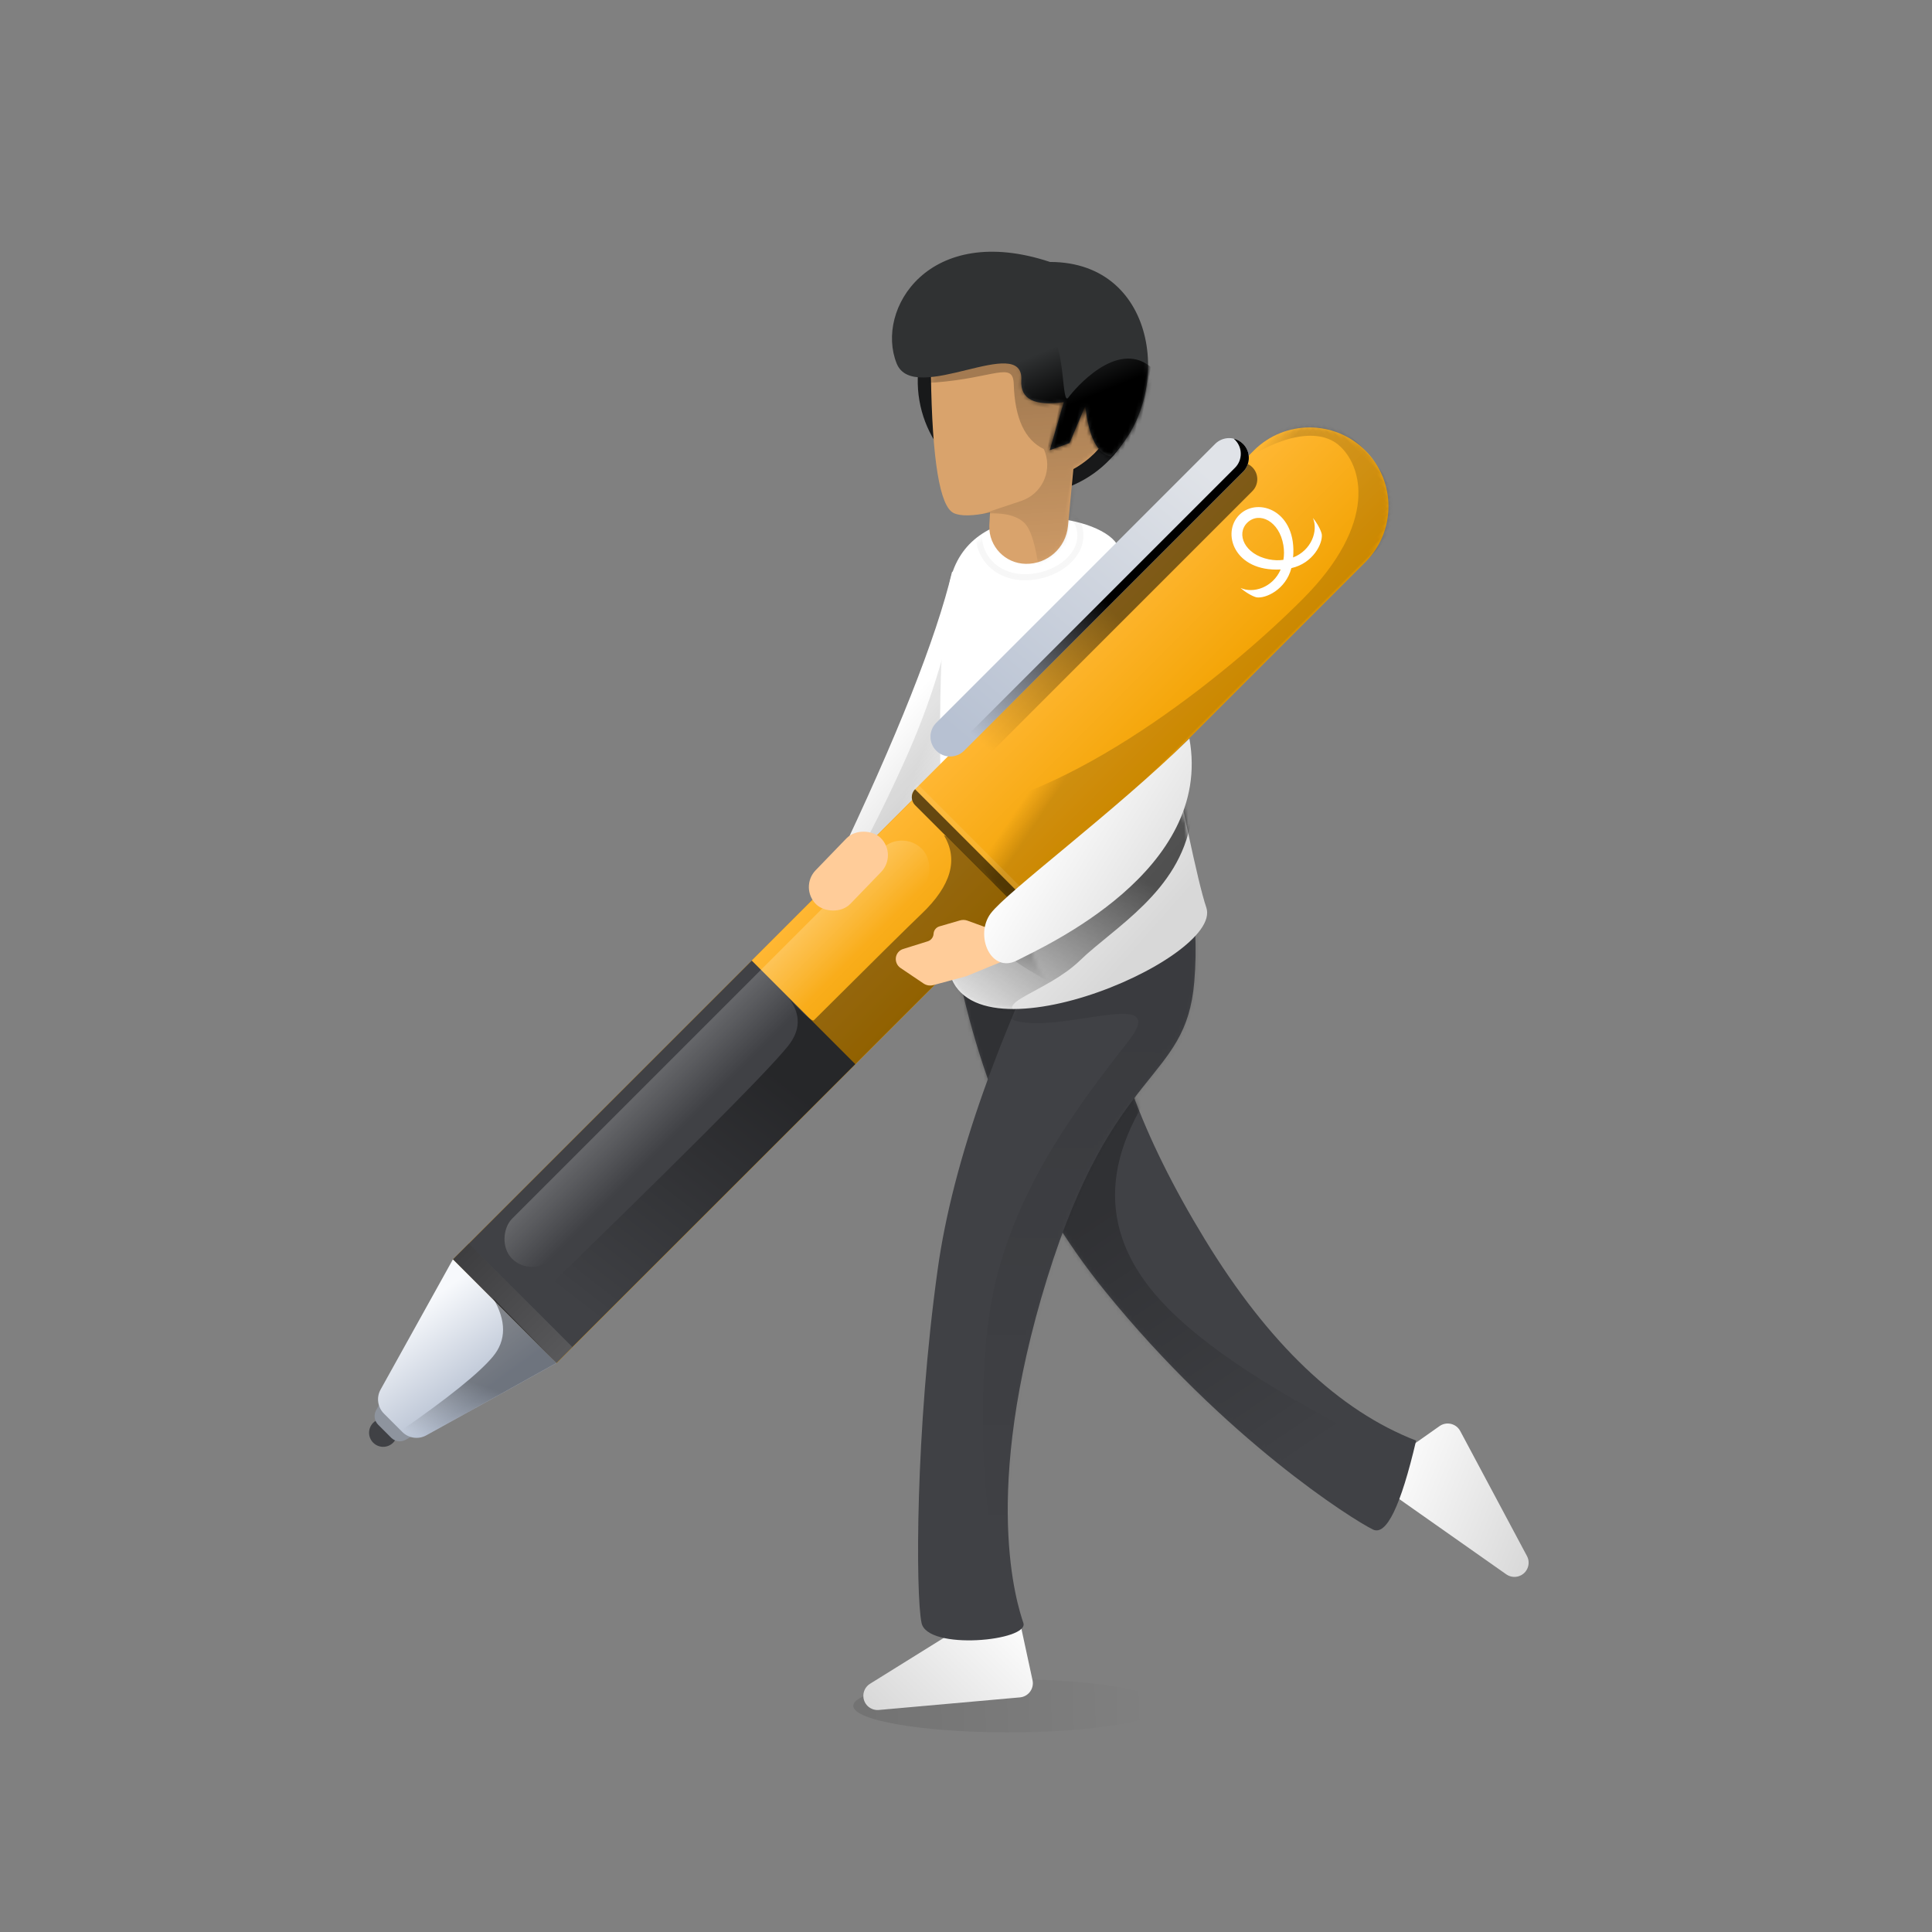 <?xml version="1.0" encoding="UTF-8"?><svg width="480px" height="480px" viewBox="0 0 480 480" version="1.1" xmlns="http://www.w3.org/2000/svg" xmlns:xlink="http://www.w3.org/1999/xlink"><rect x="0" y="0" width="480" height="480" fill="#808080" stroke="none"/><title>Illustrations/Welcome</title><defs><linearGradient x1="93.859%" y1="50%" x2="3.725%" y2="50.527%" id="linearGradient-1"><stop stop-color="#000000" stop-opacity="0" offset="0%"/><stop stop-color="#000000" offset="100%"/></linearGradient><linearGradient x1="50%" y1="0%" x2="50%" y2="100%" id="linearGradient-2"><stop stop-color="#FFFFFF" offset="0%"/><stop stop-color="#D8D8D8" offset="100%"/></linearGradient><path d="M0.11,0 C5.881,35.753 18.751,65.948 38.72,90.585 C68.673,127.54 100.265,147.361 105.262,149.801 C108.594,151.427 112.173,144.066 116,127.716 C96.807,120.284 79.31,103.617 63.51,77.715 C47.709,51.813 39.445,29.043 38.72,9.405 L0.11,0 Z" id="path-3"/><linearGradient x1="38.499%" y1="48.034%" x2="64.857%" y2="91.987%" id="linearGradient-5"><stop stop-color="#000000" offset="0%"/><stop stop-color="#000000" stop-opacity="0" offset="100%"/></linearGradient><path d="M40.27,22.81 C20.899,61.083 9.349,93.588 5.62,120.325 C0.026,160.431 0.123,201.282 1.608,208.212 C3.093,215.142 28.389,212.667 26.904,208.212 C25.419,203.757 16.217,176.13 32.793,122.648 C49.369,69.167 67.277,74.108 69.367,48.921 C70.76,32.13 67.756,15.823 60.354,0 L40.27,22.81 Z" id="path-6"/><linearGradient x1="50.396%" y1="22.546%" x2="50%" y2="83.391%" id="linearGradient-8"><stop stop-color="#000000" offset="0%"/><stop stop-color="#000000" stop-opacity="0" offset="100%"/></linearGradient><linearGradient x1="35.846%" y1="42.833%" x2="66.893%" y2="82.699%" id="linearGradient-9"><stop stop-color="#FFFFFF" offset="0%"/><stop stop-color="#D8D8D8" offset="100%"/></linearGradient><path d="M29.192,0.483 C25.223,17.089 15.493,41.595 9.09494702e-13,74 L17.135,70.483 C30.046,43.692 39.224,28.02 44.668,23.467 C52.834,16.637 36.387,5.741 29.192,0.483 Z" id="path-10"/><linearGradient x1="44.351%" y1="67.393%" x2="60.011%" y2="80.888%" id="linearGradient-12"><stop stop-color="#000000" offset="0%"/><stop stop-color="#000000" stop-opacity="0" offset="100%"/></linearGradient><linearGradient x1="39.711%" y1="42.833%" x2="62.281%" y2="82.699%" id="linearGradient-13"><stop stop-color="#FFFFFF" offset="0%"/><stop stop-color="#D8D8D8" offset="100%"/></linearGradient><path d="M44.254,6.367 C50.552,13.728 62.547,84.308 67,97.375 C71.453,110.442 4.206,138.714 2.721,110.499 C0.065,62.285 0.237,31.009 3.236,16.67 C7.731,-4.823 37.955,-0.995 44.254,6.367 Z" id="path-14"/><linearGradient x1="65.176%" y1="54.163%" x2="44.837%" y2="106.852%" id="linearGradient-16"><stop stop-color="#000000" offset="0%"/><stop stop-color="#000000" offset="0%"/><stop stop-color="#000000" stop-opacity="0" offset="100%"/></linearGradient><path d="M28.19,6.607 C41.107,6.607 51.578,17.079 51.578,29.996 C51.578,37.365 48.171,43.938 42.845,48.225 L43.98,62.408 C44.412,67.804 40.615,72.623 35.267,73.466 C30.239,74.259 25.519,70.825 24.726,65.796 C24.707,65.675 24.691,65.553 24.676,65.43 L24.325,62.422 C20.264,64.072 17.313,64.648 15.471,64.151 C11.777,63.154 7.924,52.19 3.914,31.261 L3.914,31.261 L4.833,31.23 C4.812,30.821 4.801,30.41 4.801,29.996 C4.801,17.079 15.272,6.607 28.19,6.607 Z" id="path-17"/><linearGradient x1="52.442%" y1="22.546%" x2="77.1%" y2="119.971%" id="linearGradient-19"><stop stop-color="#000000" offset="0%"/><stop stop-color="#000000" stop-opacity="0" offset="100%"/></linearGradient><path d="M-4.955,29.996 C1.122,39.79 24.9,16.879 26.268,28.75 C26.802,33.383 30.578,34.554 37.597,32.263 L36.244,44.626 L40.791,42 L43.031,32.263 C45.247,39.757 48.073,43.504 51.509,43.504 C64.236,26.706 55.083,-6.191 28.19,-1.449 C-3.153,-6.061 -12.594,17.686 -4.955,29.996 Z" id="path-20"/><linearGradient x1="63.795%" y1="48.981%" x2="42.876%" y2="32.748%" id="linearGradient-22"><stop stop-color="#000000" offset="0%"/><stop stop-color="#000000" stop-opacity="0" offset="100%"/></linearGradient><linearGradient x1="0%" y1="50%" x2="100%" y2="50%" id="linearGradient-23"><stop stop-color="#E68600" offset="0%"/><stop stop-color="#FAB028" offset="40.471%"/><stop stop-color="#F2A200" offset="100%"/></linearGradient><linearGradient x1="0%" y1="50%" x2="100%" y2="50%" id="linearGradient-24"><stop stop-color="#FFB733" offset="0%"/><stop stop-color="#F2A200" offset="100%"/></linearGradient><linearGradient x1="-1.11022302e-14%" y1="50%" x2="100%" y2="50%" id="linearGradient-25"><stop stop-color="#3B3B3B" offset="0%"/><stop stop-color="#717171" offset="100%"/></linearGradient><linearGradient x1="78.494%" y1="50%" x2="6.888%" y2="37.569%" id="linearGradient-26"><stop stop-color="#B7C1D2" offset="0%"/><stop stop-color="#F7F9FC" offset="100%"/></linearGradient><linearGradient x1="44.523%" y1="48.034%" x2="57.076%" y2="91.987%" id="linearGradient-27"><stop stop-color="#000000" offset="0%"/><stop stop-color="#000000" stop-opacity="0" offset="100%"/></linearGradient><linearGradient x1="49.647%" y1="48.034%" x2="50.456%" y2="91.987%" id="linearGradient-28"><stop stop-color="#000000" offset="0%"/><stop stop-color="#000000" stop-opacity="0" offset="100%"/></linearGradient><linearGradient x1="0%" y1="50%" x2="100%" y2="50%" id="linearGradient-29"><stop stop-color="#FFFFFF" offset="0%"/><stop stop-color="#FFFFFF" stop-opacity="0" offset="100%"/></linearGradient><linearGradient x1="0%" y1="50%" x2="100%" y2="50%" id="linearGradient-30"><stop stop-color="#FFB733" offset="0%"/><stop stop-color="#F2A200" offset="100%"/></linearGradient><path d="M20.506,0.062 C31.331,0.062 40.106,8.837 40.106,19.662 L40.106,138.662 C40.106,140.208 38.852,141.462 37.306,141.462 L3.706,141.462 C2.16,141.462 0.906,140.208 0.906,138.662 L0.906,19.662 C0.906,8.837 9.681,0.062 20.506,0.062 Z" id="path-31"/><linearGradient x1="56.727%" y1="62.079%" x2="46.971%" y2="68.37%" id="linearGradient-33"><stop stop-color="#000000" offset="0%"/><stop stop-color="#000000" stop-opacity="0" offset="100%"/></linearGradient><linearGradient x1="49.891%" y1="48.034%" x2="50.141%" y2="91.987%" id="linearGradient-34"><stop stop-color="#000000" offset="0%"/><stop stop-color="#000000" stop-opacity="0" offset="100%"/></linearGradient><linearGradient x1="50.413%" y1="94.218%" x2="49.763%" y2="10.133%" id="linearGradient-35"><stop stop-color="#B7C1D2" offset="0%"/><stop stop-color="#E0E3E8" offset="100%"/></linearGradient><linearGradient x1="49.919%" y1="48.034%" x2="50.104%" y2="91.987%" id="linearGradient-36"><stop stop-color="#000000" offset="0%"/><stop stop-color="#000000" stop-opacity="0" offset="100%"/></linearGradient><path d="M34.762,27.177 L26.272,14.443 C26.203,14.339 26.127,14.24 26.045,14.145 L20.621,7.887 C20.057,7.236 19.238,6.862 18.377,6.862 L11.493,6.862 C10.476,6.862 9.545,7.437 9.09,8.347 C8.638,9.252 8.753,10.338 9.385,11.128 L13.386,16.13 C13.928,16.807 13.992,17.751 13.545,18.494 C13.101,19.235 13.174,20.177 13.727,20.841 L17.132,24.927 C17.536,25.411 18.082,25.754 18.694,25.907 L24.757,27.423 C25.353,27.572 25.889,27.903 26.29,28.369 C30.977,33.827 34.215,37.756 36.006,40.154 C43.878,50.698 44.296,43.201 38.571,36.352 C37.13,34.627 36.003,31.907 35.192,28.191 C35.113,27.83 34.967,27.486 34.762,27.177 Z" id="path-37"/><linearGradient x1="51.713%" y1="22.546%" x2="50%" y2="83.391%" id="linearGradient-39"><stop stop-color="#000000" offset="0%"/><stop stop-color="#000000" stop-opacity="0" offset="100%"/></linearGradient><linearGradient x1="20.301%" y1="42.833%" x2="85.448%" y2="82.699%" id="linearGradient-40"><stop stop-color="#FFFFFF" offset="0%"/><stop stop-color="#D8D8D8" offset="100%"/></linearGradient><path d="M2.426,43.433 C-1.646,48.86 2.426,58.529 9.004,55.095 C15.583,51.661 57.783,32.924 51.783,0 C33.173,18.21 6.499,38.007 2.426,43.433 Z" id="path-41"/></defs><g id="Illustrations/Welcome" stroke="none" stroke-width="1" fill="none" fill-rule="evenodd"><g id="Group-7" transform="translate(203, 66)"><ellipse id="Oval" fill="url(#linearGradient-1)" opacity="0.1" cx="47.5" cy="357.802" rx="38.5" ry="6.6"/><g id="Group-5" transform="translate(18.958, 0)"/><path d="M47.187,342.153 L24.606,369.155 C23.356,370.65 21.131,370.848 19.636,369.598 C18.615,368.744 18.161,367.388 18.463,366.091 L26.883,329.962 C27.326,328.064 29.223,326.884 31.12,327.326 C31.515,327.418 31.891,327.577 32.231,327.797 L46.392,336.924 C48.03,337.98 48.502,340.164 47.446,341.801 C47.367,341.924 47.281,342.042 47.187,342.153 Z" id="Path-26" fill="url(#linearGradient-2)" transform="translate(32.425, 352.803) rotate(-315) translate(-32.425, -352.803) "/><path d="M178.897,296.563 L156.316,323.565 C155.066,325.06 152.841,325.258 151.346,324.008 C150.325,323.154 149.871,321.798 150.173,320.501 L158.593,284.372 C159.036,282.474 160.933,281.294 162.83,281.736 C163.225,281.828 163.601,281.987 163.941,282.207 L178.102,291.334 C179.74,292.39 180.212,294.574 179.156,296.211 C179.077,296.334 178.991,296.452 178.897,296.563 Z" id="Path-26" fill="url(#linearGradient-2)" transform="translate(164.135, 307.213) rotate(-428) translate(-164.135, -307.213) "/><g id="Group-2" transform="translate(32.83, 164.198)"><mask id="mask-4" fill="white"><use xlink:href="#path-3"/></mask><use id="Mask" fill="#404145" xlink:href="#path-3"/><path d="M0.11,-11.88 C6.05,-10.23 24.035,5.61 54.065,35.64 C36.905,57.42 36.905,77.055 54.065,94.545 C79.805,120.78 133.265,137.115 119.405,142.065 C105.545,147.015 68.42,136.62 49.61,126.225 C30.8,115.83 -9.295,41.58 -6.82,30.195 C-4.345,18.81 -8.8,-14.355 0.11,-11.88 Z" id="Path-42" fill="url(#linearGradient-5)" opacity="0.5" style="mix-blend-mode:soft-light" mask="url(#mask-4)"/></g><g id="Group-3" transform="translate(24.35, 129.013)"><mask id="mask-7" fill="white"><use xlink:href="#path-6"/></mask><use id="Mask" fill="#404145" xlink:href="#path-6"/><path d="M21.251,56.246 C28.181,65.651 65,48.142 53.12,63.487 C41.24,78.832 25.158,99.298 19.48,125.77 C13.802,152.242 17.005,210.91 31.36,218.335 C45.715,225.76 46.21,227.74 49.18,215.365 C52.15,202.99 110.065,22.315 90.76,16.375 C71.455,10.435 14.321,46.841 21.251,56.246 Z" id="Path-44" fill="url(#linearGradient-8)" opacity="0.3" style="mix-blend-mode:soft-light" mask="url(#mask-7)"/></g><g id="Path-47" transform="translate(4.365, 75.517)"><mask id="mask-11" fill="white"><use xlink:href="#path-10"/></mask><use id="Mask" fill="url(#linearGradient-9)" xlink:href="#path-10"/><path d="M30.412,9.392 C26.676,21.489 24.951,30.933 16.988,48.444 C11.68,60.118 7.155,68.939 3.416,74.908 C25.936,69.338 37.855,63.28 39.173,56.733 C41.149,46.914 34.149,-2.705 30.412,9.392 Z" id="Path-4" fill="url(#linearGradient-12)" opacity="0.3" style="mix-blend-mode:soft-light" mask="url(#mask-11)"/></g><g id="Group-4" transform="translate(29.704, 62.096)"><mask id="mask-15" fill="white"><use xlink:href="#path-14"/></mask><use id="Mask" fill="url(#linearGradient-13)" xlink:href="#path-14"/><path d="M13.601,0.443 C15.599,-0.389 18.659,-0.396 22.182,-0.369 C22.796,-0.365 23.424,-0.36 24.064,-0.36 L24.064,-0.36 L24.733,-0.359 C28.46,-0.352 31.378,-0.23 33.256,0.681 C34.159,1.119 34.844,1.73 35.303,2.561 C35.721,3.317 35.953,4.267 35.953,5.472 C35.953,8.183 34.461,10.66 31.989,12.444 C29.619,14.154 26.348,15.222 22.73,15.222 C19.231,15.222 16.366,14.071 14.323,12.307 C12.048,10.343 10.786,7.614 10.786,4.808 C10.786,3.693 11.041,2.82 11.483,2.129 C11.967,1.374 12.681,0.825 13.601,0.443 Z" id="Oval" stroke="#323336" stroke-width="1.5" fill="#FFFFFF" opacity="0.2" mask="url(#mask-15)" transform="translate(23.369, 7.422) rotate(-6) translate(-23.369, -7.422) "/><path d="M21.661,124.248 C12.456,121.288 27.243,118.645 35.644,110.499 C44.046,102.353 60.256,93.453 63.187,75.888 C66.118,58.323 57.858,34.811 47.605,38.812 C37.353,42.813 -4.94,114.887 3.1052938e-13,121.604 C4.94,128.322 30.866,127.208 21.661,124.248 Z" id="Path-3" fill="url(#linearGradient-16)" opacity="0.8" style="mix-blend-mode:soft-light" mask="url(#mask-15)"/></g><g id="Group" transform="translate(23.185, 6.293)"/></g><g id="Group-11" transform="translate(254.5, 103) rotate(10) translate(-254.5, -103) translate(226, 66)"><ellipse id="Oval" fill="#18191A" cx="28.35" cy="28.35" rx="27.825" ry="28.35"/><mask id="mask-18" fill="white"><use xlink:href="#path-17"/></mask><use id="Mask" fill="#D9A36C" xlink:href="#path-17"/><path d="M38.797,74.442 C36.892,68.434 35.034,64.801 33.223,63.542 C30.911,61.936 27.331,61.795 22.484,63.12 L31.458,58.26 C36.047,55.775 37.753,50.04 35.267,45.451 C35.147,45.229 35.018,45.012 34.881,44.801 L34.749,44.598 L34.749,44.598 C29.708,43.18 26.321,38.312 24.589,29.996 C23.415,24.362 19.641,29.339 5.137,33.031 C-9.367,36.723 1.442,14.851 12.597,17.002 C13.965,17.266 24.584,21.078 44.454,28.437 C50.359,39.192 52.56,47.508 51.059,53.385 C49.557,59.261 45.47,66.28 38.797,74.442 Z" id="Path-15" fill="url(#linearGradient-19)" opacity="0.5" style="mix-blend-mode:soft-light" mask="url(#mask-18)"/><mask id="mask-21" fill="white"><use xlink:href="#path-20"/></mask><use id="Mask" fill="#303233" xlink:href="#path-20"/><path d="M-8.035,25.331 C-4.156,30.816 -1.564,33.264 2.42,29.996 C6.405,26.729 28.016,14.99 31.777,16.853 C35.539,18.716 37.286,33.422 38.52,30.947 C39.754,28.472 47.801,14.76 57.147,19.777 C66.493,24.794 62.257,46.794 62.257,46.794 C62.257,46.794 50.314,49.571 26.426,55.125 L-16.897,25.331 C-13.575,21.675 -10.621,21.675 -8.035,25.331 Z" id="Path-33" fill="url(#linearGradient-22)" style="mix-blend-mode:soft-light" mask="url(#mask-21)"/></g><g id="Group" transform="translate(213.707, 232.5) rotate(-315) translate(-213.707, -232.5) translate(189.207, 57.5)"><polygon id="Rectangle" fill="url(#linearGradient-23)" points="9.8 133.3 46.2 133.3 46.2 303.4 9.8 303.4"/><polygon id="Rectangle" fill="url(#linearGradient-24)" points="9.8 133.3 46.2 133.3 46.2 303.4 9.8 303.4"/><polygon id="Rectangle" fill="#404145" points="9.8 198.4 46.2 198.4 46.2 303.4 9.8 303.4"/><rect id="Rectangle" fill="url(#linearGradient-25)" opacity="0.5" style="mix-blend-mode:multiply" x="9.8" y="297.8" width="36.4" height="5.6"/><circle id="Oval" fill="#404145" cx="28" cy="346.1" r="3.5"/><path d="M16.1,319.5 L39.9,319.5 L33.192,343.378 C32.828,344.672 31.648,345.567 30.304,345.567 L25.696,345.567 C24.352,345.567 23.172,344.672 22.808,343.378 L16.1,319.5 L16.1,319.5 Z" id="Rectangle" fill="#8E949E"/><path d="M9.8,303.4 L46.2,303.4 L36.036,338.974 C35.423,341.12 33.461,342.6 31.228,342.6 L24.772,342.6 C22.539,342.6 20.577,341.12 19.964,338.974 L9.8,303.4 L9.8,303.4 Z" id="Rectangle" fill="url(#linearGradient-26)"/><path d="M23.646,303.133 L46.182,303.382 L34.982,342.582 L30.782,342.582 C33.335,328.413 34.375,318.709 33.902,313.468 C33.429,308.228 30.01,304.783 23.646,303.133 Z" id="Rectangle" fill="url(#linearGradient-27)" opacity="0.4" style="mix-blend-mode:soft-light"/><path d="M21.525,142.62 L46.2,133.3 L46.2,303.4 L31.2,303.4 C32.111,247.528 32.108,215.413 31.189,207.055 C30.639,202.046 27.889,199.188 22.939,198.481 C28.446,198.734 31.201,198.557 31.202,197.949 C31.242,177.496 31.317,164.946 31.425,160.297 C31.66,150.162 28.36,144.269 21.525,142.62 Z" id="Rectangle" fill="url(#linearGradient-28)" opacity="0.4" style="mix-blend-mode:soft-light"/><rect id="Rectangle" fill="url(#linearGradient-29)" opacity="0.2" style="mix-blend-mode:screen" x="13.05" y="148.886" width="14" height="144" rx="7"/><g id="Group-10" transform="translate(7.494, 0.938)"><mask id="mask-32" fill="white"><use xlink:href="#path-31"/></mask><use id="Mask" fill="url(#linearGradient-30)" xlink:href="#path-31"/><path d="M20.506,0.062 C39.002,1.278 40.106,8.837 40.106,19.662 L40.106,138.662 C40.106,140.208 38.852,141.462 37.306,141.462 L31.706,141.462 C33.252,141.462 14.022,139.515 11.91,136.025 C11.931,136 11.803,136.127 11.608,136.323 L11.393,136.539 C11.124,136.811 10.799,137.139 10.547,137.391 L10.212,137.726 C10.158,137.779 10.132,137.805 10.142,137.793 C30.083,114.04 35.598,64.282 35.598,37.383 C35.598,10.381 22.517,3.089 14.738,3.796 C6.96,4.503 1.801,15.414 0.596,25.716 C0.574,25.909 -0.185,42.017 -1.681,74.043 L-4,16.17 C-4,15.891 2.01,-1.154 20.506,0.062 Z" id="Combined-Shape" fill="url(#linearGradient-33)" opacity="0.4" style="mix-blend-mode:soft-light" mask="url(#mask-32)"/></g><path d="M27.157,43.004 C22.418,45.899 17.244,44.022 15.878,42.201 C15.303,41.307 14.745,39.256 14.657,37.77 C15.906,41.041 20.552,43.279 25.006,41.396 C16.248,33.8 20.746,24.503 27.157,24.503 C33.568,24.503 38.066,33.8 29.307,41.396 C33.762,43.279 38.408,41.041 39.657,37.77 C39.569,39.256 39.011,41.307 38.435,42.201 C37.07,44.022 31.896,45.899 27.157,43.004 M27.157,27.275 C23.079,27.298 21.179,32.514 24.63,37.527 C25.383,38.622 26.256,39.496 27.157,40.148 C28.057,39.496 28.931,38.622 29.684,37.527 C33.134,32.514 31.235,27.298 27.157,27.275" id="Fill-3" fill="#FFFFFF" transform="translate(27.157, 34.503) rotate(-89) translate(-27.157, -34.503) "/><path d="M8.4,139.6 L47.6,139.6 C47.6,141.146 46.346,142.4 44.8,142.4 L11.2,142.4 C9.654,142.4 8.4,141.146 8.4,139.6 L8.4,139.6 L8.4,139.6 Z" id="Rectangle" fill="#000000" opacity="0.6" style="mix-blend-mode:soft-light"/><rect id="Rectangle" fill="#FFFFFF" opacity="0.1" style="mix-blend-mode:screen" transform="translate(27.493, 138.948) scale(1, -1) translate(-27.493, -138.948) " x="7.893" y="138.248" width="39.2" height="1.4"/><path d="M11.08,23.789 C13.399,23.789 15.28,25.67 15.28,27.989 L15.28,123.889 C15.28,126.209 13.399,128.089 11.08,128.089 C8.76,128.089 6.88,126.209 6.88,123.889 L6.88,27.989 C6.88,25.67 8.76,23.789 11.08,23.789 Z" id="Rectangle" fill="url(#linearGradient-34)" opacity="0.5" style="mix-blend-mode:soft-light"/><path d="M5.345,21.315 C8.051,21.315 10.245,23.508 10.245,26.215 L10.245,124.215 C10.245,126.921 8.051,129.115 5.345,129.115 C2.639,129.115 0.445,126.921 0.445,124.215 L0.445,26.215 C0.445,23.508 2.639,21.315 5.345,21.315 Z" id="Rectangle" fill="url(#linearGradient-35)"/><path d="M5.345,21.315 C8.051,21.315 10.245,23.508 10.245,26.215 L10.245,124.215 C10.245,126.77 8.289,128.869 5.792,129.094 C7.192,128.232 8.124,126.686 8.124,124.922 L8.124,124.922 L8.124,26.922 C8.124,24.215 5.93,22.022 3.224,22.022 C3.072,22.022 2.923,22.029 2.775,22.042 C3.522,21.581 4.402,21.315 5.345,21.315 Z" id="Combined-Shape" fill="url(#linearGradient-36)" style="mix-blend-mode:soft-light"/></g><g id="Group-8" transform="translate(220.643, 183.5)"><g id="Group-9" transform="translate(0, 22.663)"><mask id="mask-38" fill="white"><use xlink:href="#path-37"/></mask><use id="Mask" fill="#FFCC99" transform="translate(25.398, 26.131) scale(1, -1) rotate(-34) translate(-25.398, -26.131) " xlink:href="#path-37"/><path d="M38.357,36.837 C28.857,31.337 28.857,30.837 28.857,26.337 C28.857,21.837 35.857,17.837 38.357,19.837 C40.857,21.837 47.857,42.337 38.357,36.837 Z" id="Path-2" fill="url(#linearGradient-39)" opacity="0.6" style="mix-blend-mode:soft-light" mask="url(#mask-38)"/></g><g id="Group-6" transform="translate(23.074, 0)"><mask id="mask-42" fill="white"><use xlink:href="#path-41"/></mask><use id="Mask" fill="url(#linearGradient-40)" xlink:href="#path-41"/></g></g><rect id="Rectangle" fill="#FFCC99" transform="translate(210.781, 216.424) rotate(-46) translate(-210.781, -216.424) " x="199.281" y="210.424" width="23" height="12" rx="6"/></g></svg>